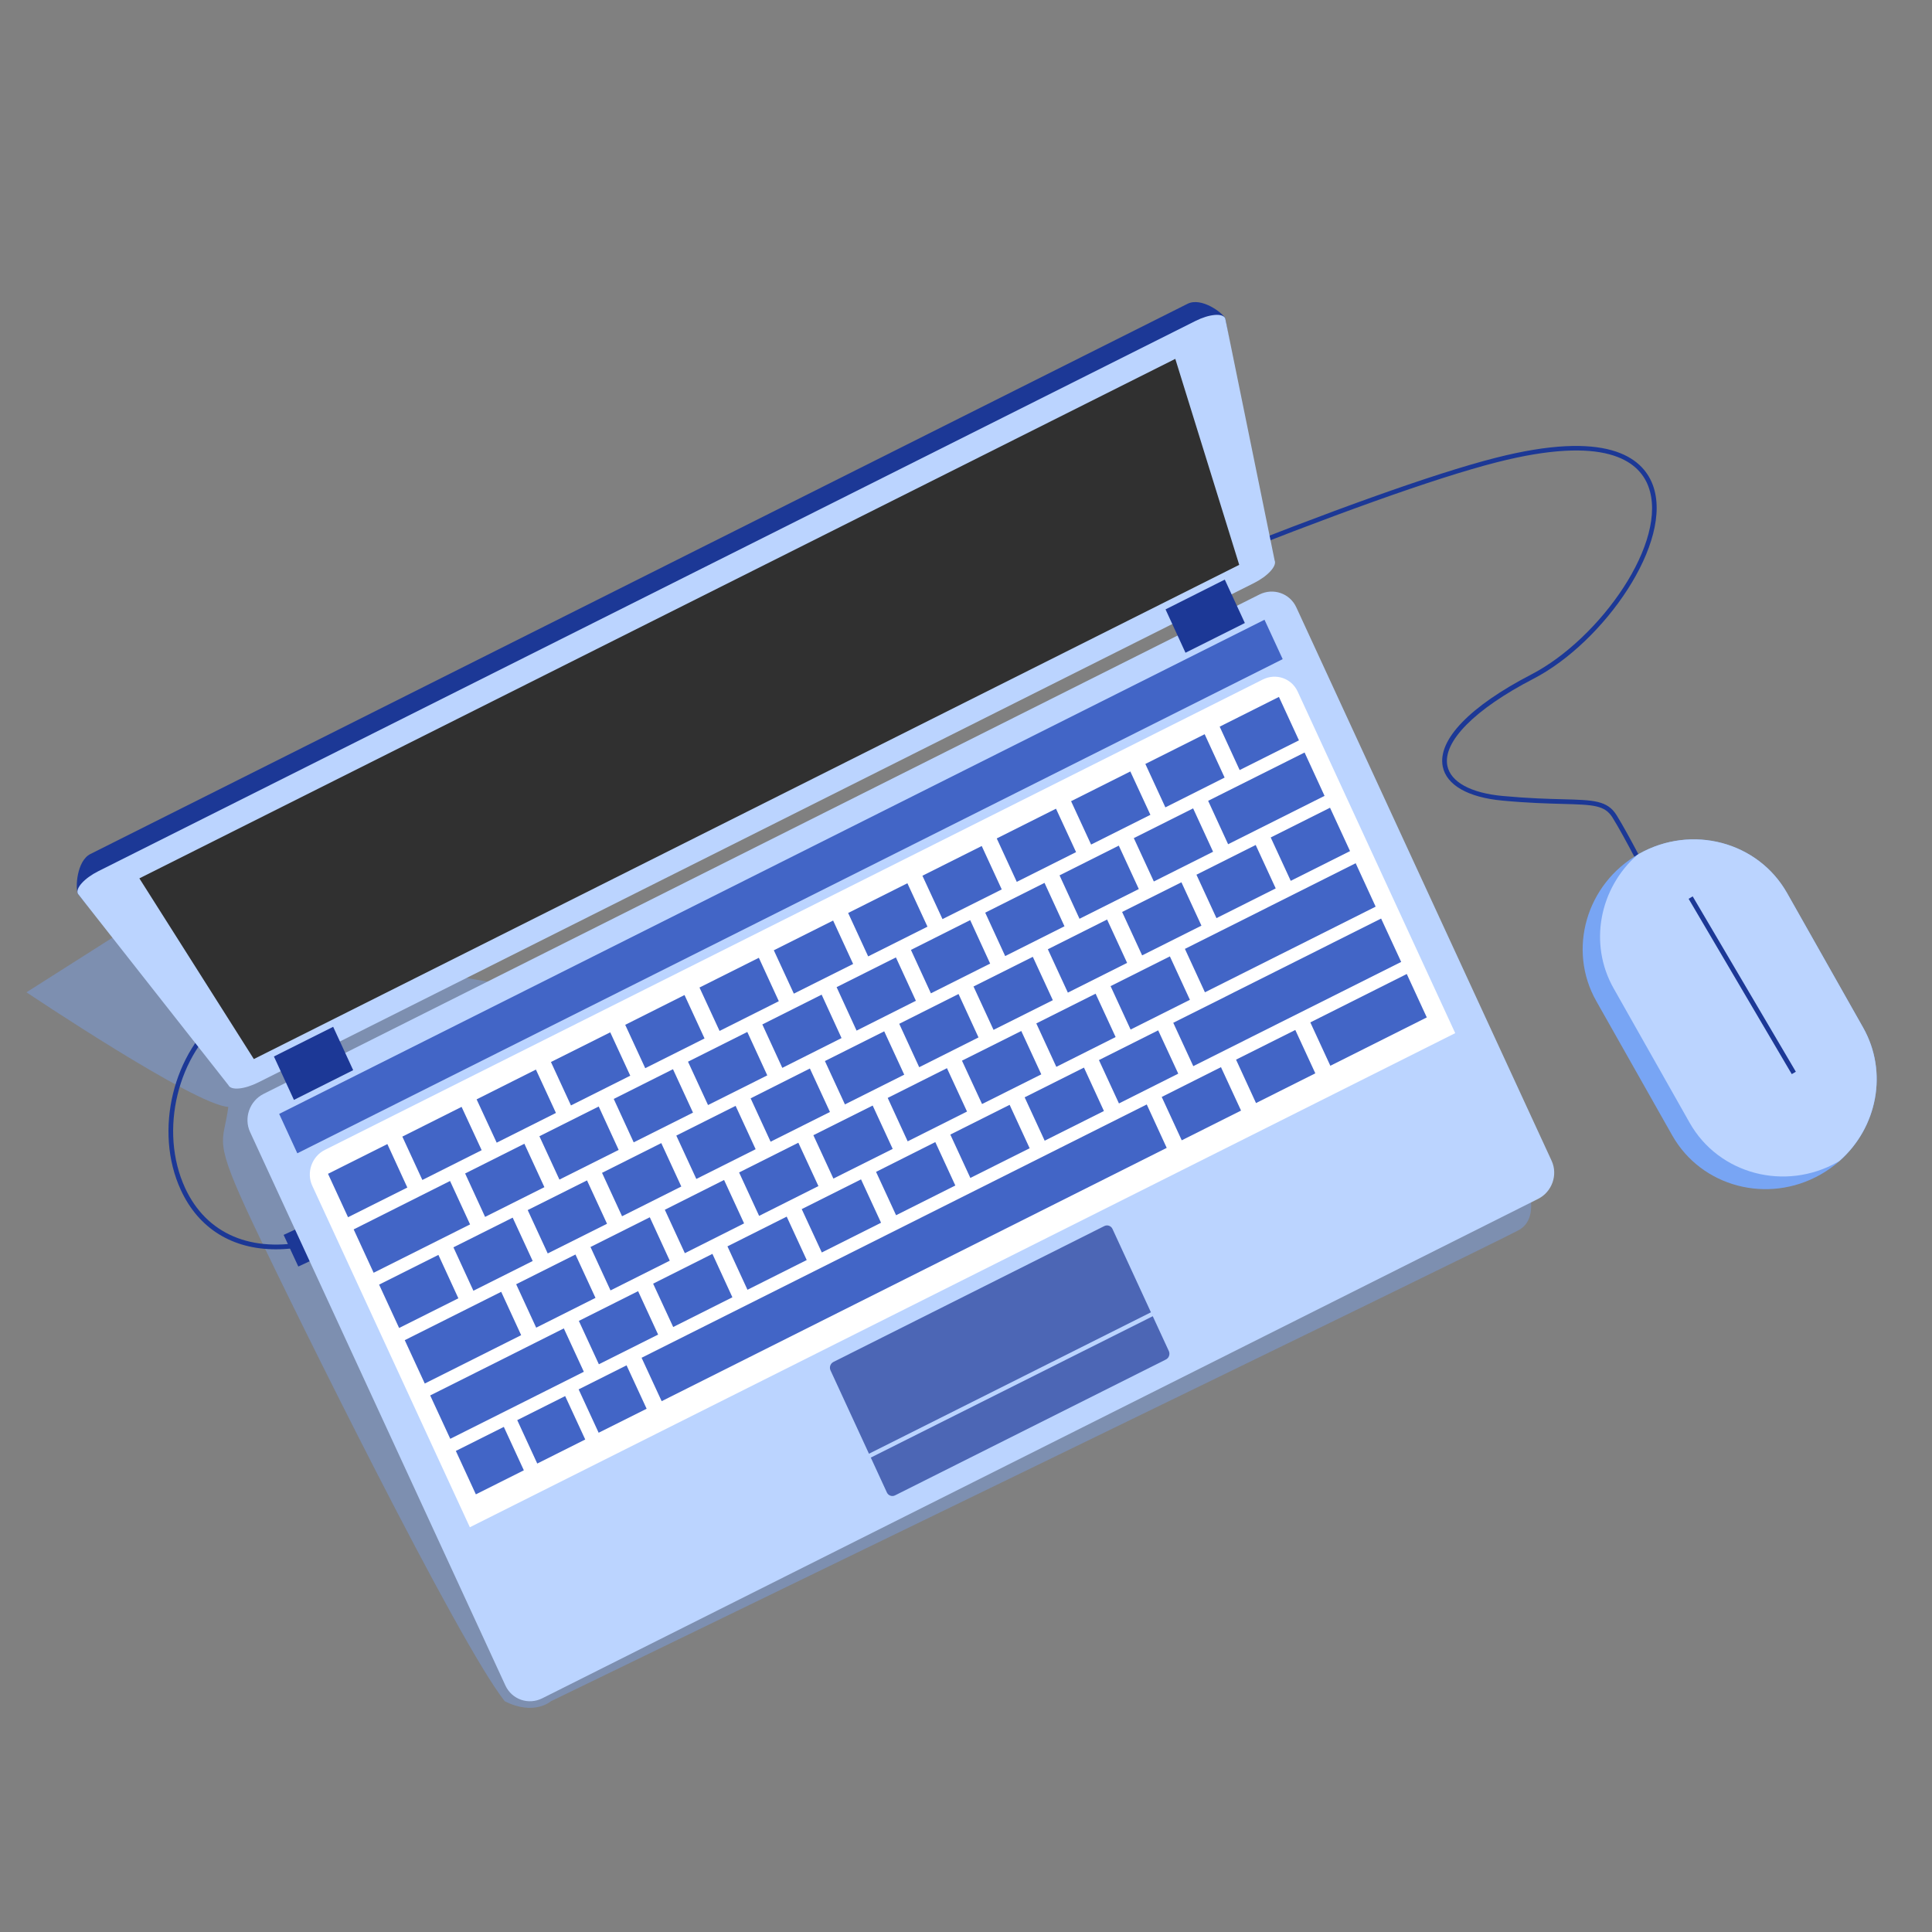 <?xml version="1.0" encoding="utf-8"?>
<!-- Generator: Adobe Illustrator 23.0.2, SVG Export Plug-In . SVG Version: 6.00 Build 0)  -->
<svg version="1.1" id="Layer_1" xmlns="http://www.w3.org/2000/svg" xmlns:xlink="http://www.w3.org/1999/xlink" x="0px" y="0px"
	 width="360px" height="360px" viewBox="0 0 360 360" style="enable-background:new 0 0 360 360;" xml:space="preserve">
<rect x="0" y="0" width="360" height="360" fill="#808080" stroke="none"/>
<g>
	<path style="opacity:0.41;fill:#78A5F4;" d="M25.97,171.53L4.93,184.9c0,0,31.44,21.09,37.61,21.35
		c-0.88,7.01-3.16,5.36,4.77,22.09S85.4,306.07,94.05,317c5.49,2.78,8.61,0,8.61,0s175.17-84.93,180.35-87.79
		c5.18-2.87,0-12.57,0-12.57L25.97,171.53z"/>
	<g>
		<g>
			
				<rect x="54.05" y="229.35" transform="matrix(0.907 -0.421 0.421 0.907 -92.731 44.839)" style="fill:#1C3896;" width="2.42" height="6.5"/>
		</g>
		<g>
			<path style="fill:#1C3896;" d="M51.41,232.79c-8.1,0-14.39-3.85-17.71-11.04c-5.09-11.02-1.48-25.87,8.05-33.11
				c17.86-13.57,190.04-91.39,236.93-103.33c20.62-5.25,27.3-0.18,29.27,4.99c4.04,10.62-9.08,29.38-22.2,36.17
				c-10.93,5.66-16.94,11.72-16.06,16.2c0.6,3.04,4.36,5.1,10.32,5.65c4.78,0.44,8.36,0.54,11.25,0.61
				c5.67,0.15,8.26,0.22,9.97,2.97c2.35,3.79,6.35,11.7,6.39,11.77l-0.79,0.4c-0.04-0.08-4.02-7.95-6.35-11.71
				c-1.46-2.35-3.58-2.4-9.25-2.56c-2.89-0.08-6.5-0.17-11.3-0.62c-6.38-0.59-10.42-2.9-11.1-6.36
				c-0.97-4.96,5.05-11.21,16.52-17.15c12.81-6.64,25.68-24.84,21.78-35.08c-1.84-4.84-8.23-9.54-28.23-4.45
				C232.05,98.09,60.11,175.79,42.28,189.34c-9.22,7-12.71,21.37-7.78,32.04c3.97,8.59,12.4,12.18,23.14,9.82l0.19,0.86
				C55.59,232.55,53.44,232.79,51.41,232.79z"/>
		</g>
	</g>
	<path style="fill:#BBD4FF;" d="M289.12,216.29c1.21,2.62,0.08,5.8-2.51,7.1l-185.56,93.06c-2.59,1.3-5.67,0.23-6.88-2.39
		L46.6,210.94c-1.21-2.62-0.09-5.79,2.5-7.1l185.57-93.06c2.58-1.29,5.67-0.23,6.88,2.39L289.12,216.29z"/>
	<path style="fill:#1C3896;" d="M236.03,101.22c0.47,1.03-1.25,2.91-3.84,4.21L46.63,198.5c-2.59,1.29-5.08,1.52-5.55,0.5
		L14.5,166.53c-0.47-1.03-0.23-6.11,2.35-7.4L221.28,56.61c2.58-1.3,6.55,1.68,7.02,2.7L236.03,101.22z"/>
	<path style="fill:#BBD4FF;" d="M237.51,104.43c0.46,1.02-1.25,2.91-3.84,4.21L48.11,201.7c-2.59,1.29-5.07,1.53-5.55,0.5
		L14.5,166.53c-0.47-1.03,1.24-2.9,3.83-4.2L222.75,59.81c2.59-1.3,5.07-1.52,5.55-0.5L237.51,104.43z"/>
	<g style="opacity:0.7;">
		<path style="fill:#1C3896;" d="M214.46,244.53l-7.17-15.55c-0.27-0.57-0.96-0.81-1.52-0.52l-50.46,25.31
			c-0.58,0.29-0.82,0.99-0.56,1.57l7.17,15.54L214.46,244.53z"/>
		<path style="fill:#1C3896;" d="M162.26,271.6l3,6.51c0.27,0.57,0.95,0.82,1.52,0.53l50.46-25.31c0.58-0.28,0.82-1,0.56-1.57
			l-3-6.5L162.26,271.6z"/>
	</g>
	<path style="fill:#FFFFFF;" d="M271.16,192.51l-29.36-63.65c-1.13-2.46-4.03-3.47-6.48-2.25L60.55,214.26
		c-2.44,1.21-3.5,4.22-2.37,6.67l29.37,63.65L271.16,192.51z"/>
	<polygon style="fill:#4265C6;" points="75.9,221.28 64.85,226.81 61.12,218.72 72.18,213.18 	"/>
	<polygon style="fill:#4265C6;" points="89.75,214.32 78.7,219.87 74.97,211.79 86.01,206.25 	"/>
	<polygon style="fill:#4265C6;" points="103.59,207.38 92.55,212.92 88.81,204.85 99.86,199.3 	"/>
	<polygon style="fill:#4265C6;" points="117.44,200.44 106.39,205.98 102.66,197.89 113.71,192.36 	"/>
	<polygon style="fill:#4265C6;" points="131.28,193.5 120.23,199.04 116.5,190.96 127.55,185.41 	"/>
	<polygon style="fill:#4265C6;" points="145.12,186.56 134.08,192.1 130.34,184.01 141.4,178.47 	"/>
	<polygon style="fill:#4265C6;" points="158.97,179.62 147.92,185.15 144.19,177.07 155.24,171.53 	"/>
	<polygon style="fill:#4265C6;" points="172.82,172.67 161.77,178.21 158.04,170.12 169.08,164.58 	"/>
	<polygon style="fill:#4265C6;" points="186.66,165.73 175.62,171.26 171.88,163.18 182.93,157.64 	"/>
	<polygon style="fill:#4265C6;" points="200.51,158.78 189.46,164.32 185.73,156.23 196.77,150.69 	"/>
	<polygon style="fill:#4265C6;" points="214.36,151.83 203.31,157.37 199.58,149.29 210.62,143.75 	"/>
	<polygon style="fill:#4265C6;" points="228.19,144.89 217.15,150.44 213.42,142.35 224.47,136.81 	"/>
	<polygon style="fill:#4265C6;" points="242.04,137.95 230.99,143.49 227.27,135.4 238.31,129.86 	"/>
	<polygon style="fill:#1C3896;" points="65.81,199.41 54.77,204.95 51.04,196.86 62.08,191.33 	"/>
	<polygon style="fill:#1C3896;" points="231.96,116.09 220.9,121.63 217.18,113.55 228.22,108 	"/>
	<g>
		<polygon style="fill:#4265C6;" points="87.59,228.15 69.62,237.16 65.9,229.08 83.86,220.06 		"/>
		<polygon style="fill:#4265C6;" points="101.44,221.21 90.39,226.75 86.67,218.66 97.71,213.12 		"/>
		<polygon style="fill:#4265C6;" points="115.28,214.27 104.24,219.8 100.51,211.72 111.56,206.18 		"/>
		<polygon style="fill:#4265C6;" points="129.13,207.32 118.08,212.86 114.36,204.77 125.4,199.23 		"/>
		<polygon style="fill:#4265C6;" points="142.97,200.38 131.93,205.91 128.2,197.83 139.25,192.29 		"/>
		<polygon style="fill:#4265C6;" points="156.81,193.43 145.77,198.98 142.05,190.89 153.1,185.34 		"/>
		<polygon style="fill:#4265C6;" points="170.66,186.48 159.61,192.04 155.89,183.94 166.94,178.4 		"/>
		<polygon style="fill:#4265C6;" points="184.5,179.55 173.46,185.09 169.74,177 180.78,171.45 		"/>
		<polygon style="fill:#4265C6;" points="198.35,172.6 187.3,178.15 183.58,170.06 194.63,164.51 		"/>
		<polygon style="fill:#4265C6;" points="212.2,165.66 201.15,171.2 197.43,163.11 208.47,157.57 		"/>
		<polygon style="fill:#4265C6;" points="226.04,158.71 215,164.25 211.27,156.17 222.32,150.63 		"/>
		<polygon style="fill:#4265C6;" points="246.81,148.3 228.84,157.31 225.12,149.22 243.09,140.22 		"/>
	</g>
	<g>
		<polygon style="fill:#4265C6;" points="85.41,241.92 74.37,247.45 70.64,239.37 81.69,233.83 		"/>
		<polygon style="fill:#4265C6;" points="99.26,234.97 88.21,240.51 84.49,232.42 95.53,226.89 		"/>
		<polygon style="fill:#4265C6;" points="113.11,228.03 102.06,233.56 98.33,225.48 109.38,219.95 		"/>
		<polygon style="fill:#4265C6;" points="126.95,221.09 115.91,226.63 112.18,218.54 123.22,213 		"/>
		<polygon style="fill:#4265C6;" points="140.8,214.14 129.75,219.68 126.02,211.6 137.07,206.06 		"/>
		<polygon style="fill:#4265C6;" points="154.65,207.2 143.59,212.74 139.87,204.66 150.91,199.1 		"/>
		<polygon style="fill:#4265C6;" points="168.49,200.25 157.44,205.79 153.71,197.71 164.76,192.17 		"/>
		<polygon style="fill:#4265C6;" points="182.33,193.31 171.28,198.86 167.56,190.77 178.61,185.22 		"/>
		<polygon style="fill:#4265C6;" points="196.18,186.37 185.13,191.9 181.4,183.82 192.45,178.29 		"/>
		<polygon style="fill:#4265C6;" points="210.02,179.42 198.98,184.96 195.25,176.88 206.29,171.34 		"/>
		<polygon style="fill:#4265C6;" points="223.87,172.48 212.82,178.02 209.09,169.93 220.14,164.4 		"/>
		<polygon style="fill:#4265C6;" points="237.71,165.54 226.67,171.08 222.94,162.99 233.98,157.45 		"/>
		<polygon style="fill:#4265C6;" points="251.56,158.59 240.51,164.13 236.78,156.05 247.83,150.51 		"/>
	</g>
	<g>
		<polygon style="fill:#4265C6;" points="97.11,248.79 79.15,257.8 75.42,249.72 93.39,240.71 		"/>
		<polygon style="fill:#4265C6;" points="110.96,241.84 99.91,247.39 96.18,239.3 107.23,233.76 		"/>
		<polygon style="fill:#4265C6;" points="124.8,234.91 113.76,240.45 110.03,232.36 121.08,226.82 		"/>
		<polygon style="fill:#4265C6;" points="138.65,227.96 127.61,233.51 123.88,225.42 134.92,219.87 		"/>
		<polygon style="fill:#4265C6;" points="152.5,221.01 141.45,226.56 137.72,218.47 148.76,212.93 		"/>
		<polygon style="fill:#4265C6;" points="166.34,214.08 155.29,219.61 151.56,211.53 162.61,206 		"/>
		<polygon style="fill:#4265C6;" points="180.19,207.12 169.13,212.67 165.41,204.58 176.45,199.04 		"/>
		<polygon style="fill:#4265C6;" points="194.03,200.19 182.99,205.72 179.25,197.64 190.3,192.11 		"/>
		<polygon style="fill:#4265C6;" points="207.88,193.24 196.83,198.79 193.1,190.7 204.15,185.16 		"/>
		<polygon style="fill:#4265C6;" points="221.72,186.3 210.67,191.84 206.94,183.75 217.99,178.21 		"/>
		<polygon style="fill:#4265C6;" points="236.94,168.71 234.64,169.87 220.79,176.81 224.52,184.9 238.37,177.95 240.67,176.8 
			256.33,168.94 252.61,160.85 		"/>
	</g>
	<g>
		<polygon style="fill:#4265C6;" points="98.13,251.01 94.01,253.08 80.16,260.02 83.9,268.1 97.74,261.16 101.86,259.09 
			108.79,255.61 105.06,247.53 		"/>
		<polygon style="fill:#4265C6;" points="122.63,248.68 111.59,254.21 107.86,246.13 118.9,240.59 		"/>
		<polygon style="fill:#4265C6;" points="136.47,241.73 125.44,247.27 121.7,239.19 132.75,233.64 		"/>
		<polygon style="fill:#4265C6;" points="150.32,234.79 139.28,240.33 135.55,232.24 146.59,226.7 		"/>
		<polygon style="fill:#4265C6;" points="164.17,227.84 153.13,233.38 149.39,225.3 160.44,219.76 		"/>
		<polygon style="fill:#4265C6;" points="178.01,220.9 166.97,226.44 163.24,218.36 174.28,212.81 		"/>
		<polygon style="fill:#4265C6;" points="191.86,213.96 180.81,219.49 177.08,211.41 188.13,205.87 		"/>
		<polygon style="fill:#4265C6;" points="205.7,207.02 194.66,212.55 190.93,204.47 201.98,198.93 		"/>
		<polygon style="fill:#4265C6;" points="219.55,200.06 208.5,205.61 204.77,197.53 215.81,191.99 		"/>
		<polygon style="fill:#4265C6;" points="248.37,175.66 246.31,176.7 229.67,185.04 228.39,185.69 218.62,190.58 222.35,198.66 
			232.12,193.76 233.39,193.12 250.04,184.78 252.11,183.74 261.09,179.24 257.35,171.16 		"/>
	</g>
	<g>
		<polygon style="fill:#4265C6;" points="120.49,262.5 111.55,266.97 107.82,258.89 116.75,254.41 		"/>
		<polygon style="fill:#4265C6;" points="109.05,268.23 100.11,272.71 96.38,264.62 105.31,260.14 		"/>
		<polygon style="fill:#4265C6;" points="97.61,273.97 88.67,278.45 84.94,270.36 93.88,265.88 		"/>
		<polygon style="fill:#4265C6;" points="217.4,213.89 123.29,261.09 119.55,253 213.68,205.8 		"/>
		<polygon style="fill:#4265C6;" points="231.25,206.94 220.2,212.48 216.47,204.4 227.51,198.85 		"/>
		<polygon style="fill:#4265C6;" points="245.09,200 234.04,205.54 230.32,197.45 241.36,191.92 		"/>
		<polygon style="fill:#4265C6;" points="265.86,189.58 247.89,198.59 244.16,190.51 262.13,181.49 		"/>
	</g>
	<polygon style="fill:#4265C6;" points="239.01,122.82 55.4,214.9 52.02,207.56 235.62,115.48 	"/>
	<polygon style="fill:#303030;" points="230.91,105.25 47.3,197.34 25.97,163.67 219,66.87 	"/>
	<path style="fill:#78A5F4;" d="M347.16,191.46c5.42,9.59,1.86,21.86-7.96,27.42l0,0c-9.82,5.55-22.18,2.28-27.6-7.31l-14.16-25.04
		c-5.42-9.59-1.86-21.86,7.96-27.42l0,0c9.82-5.55,22.17-2.28,27.6,7.31L347.16,191.46z"/>
	<path style="fill:#BBD4FF;" d="M347.16,191.46L333,166.41c-5.42-9.59-17.78-12.86-27.6-7.31c-0.1,0.06-0.2,0.12-0.3,0.18
		c-7.06,6.22-9.13,16.57-4.42,24.89l14.16,25.04c5.42,9.59,17.78,12.86,27.6,7.31c0.1-0.06,0.2-0.12,0.3-0.18
		C349.8,210.13,351.87,199.78,347.16,191.46z"/>
	<path style="fill:#1C3896;" d="M315.39,167.04c-0.25,0.14-0.49,0.29-0.74,0.44l19.22,32.67l0.76-0.45l-19.22-32.67
		C315.4,167.03,315.4,167.03,315.39,167.04z"/>
</g>
</svg>
